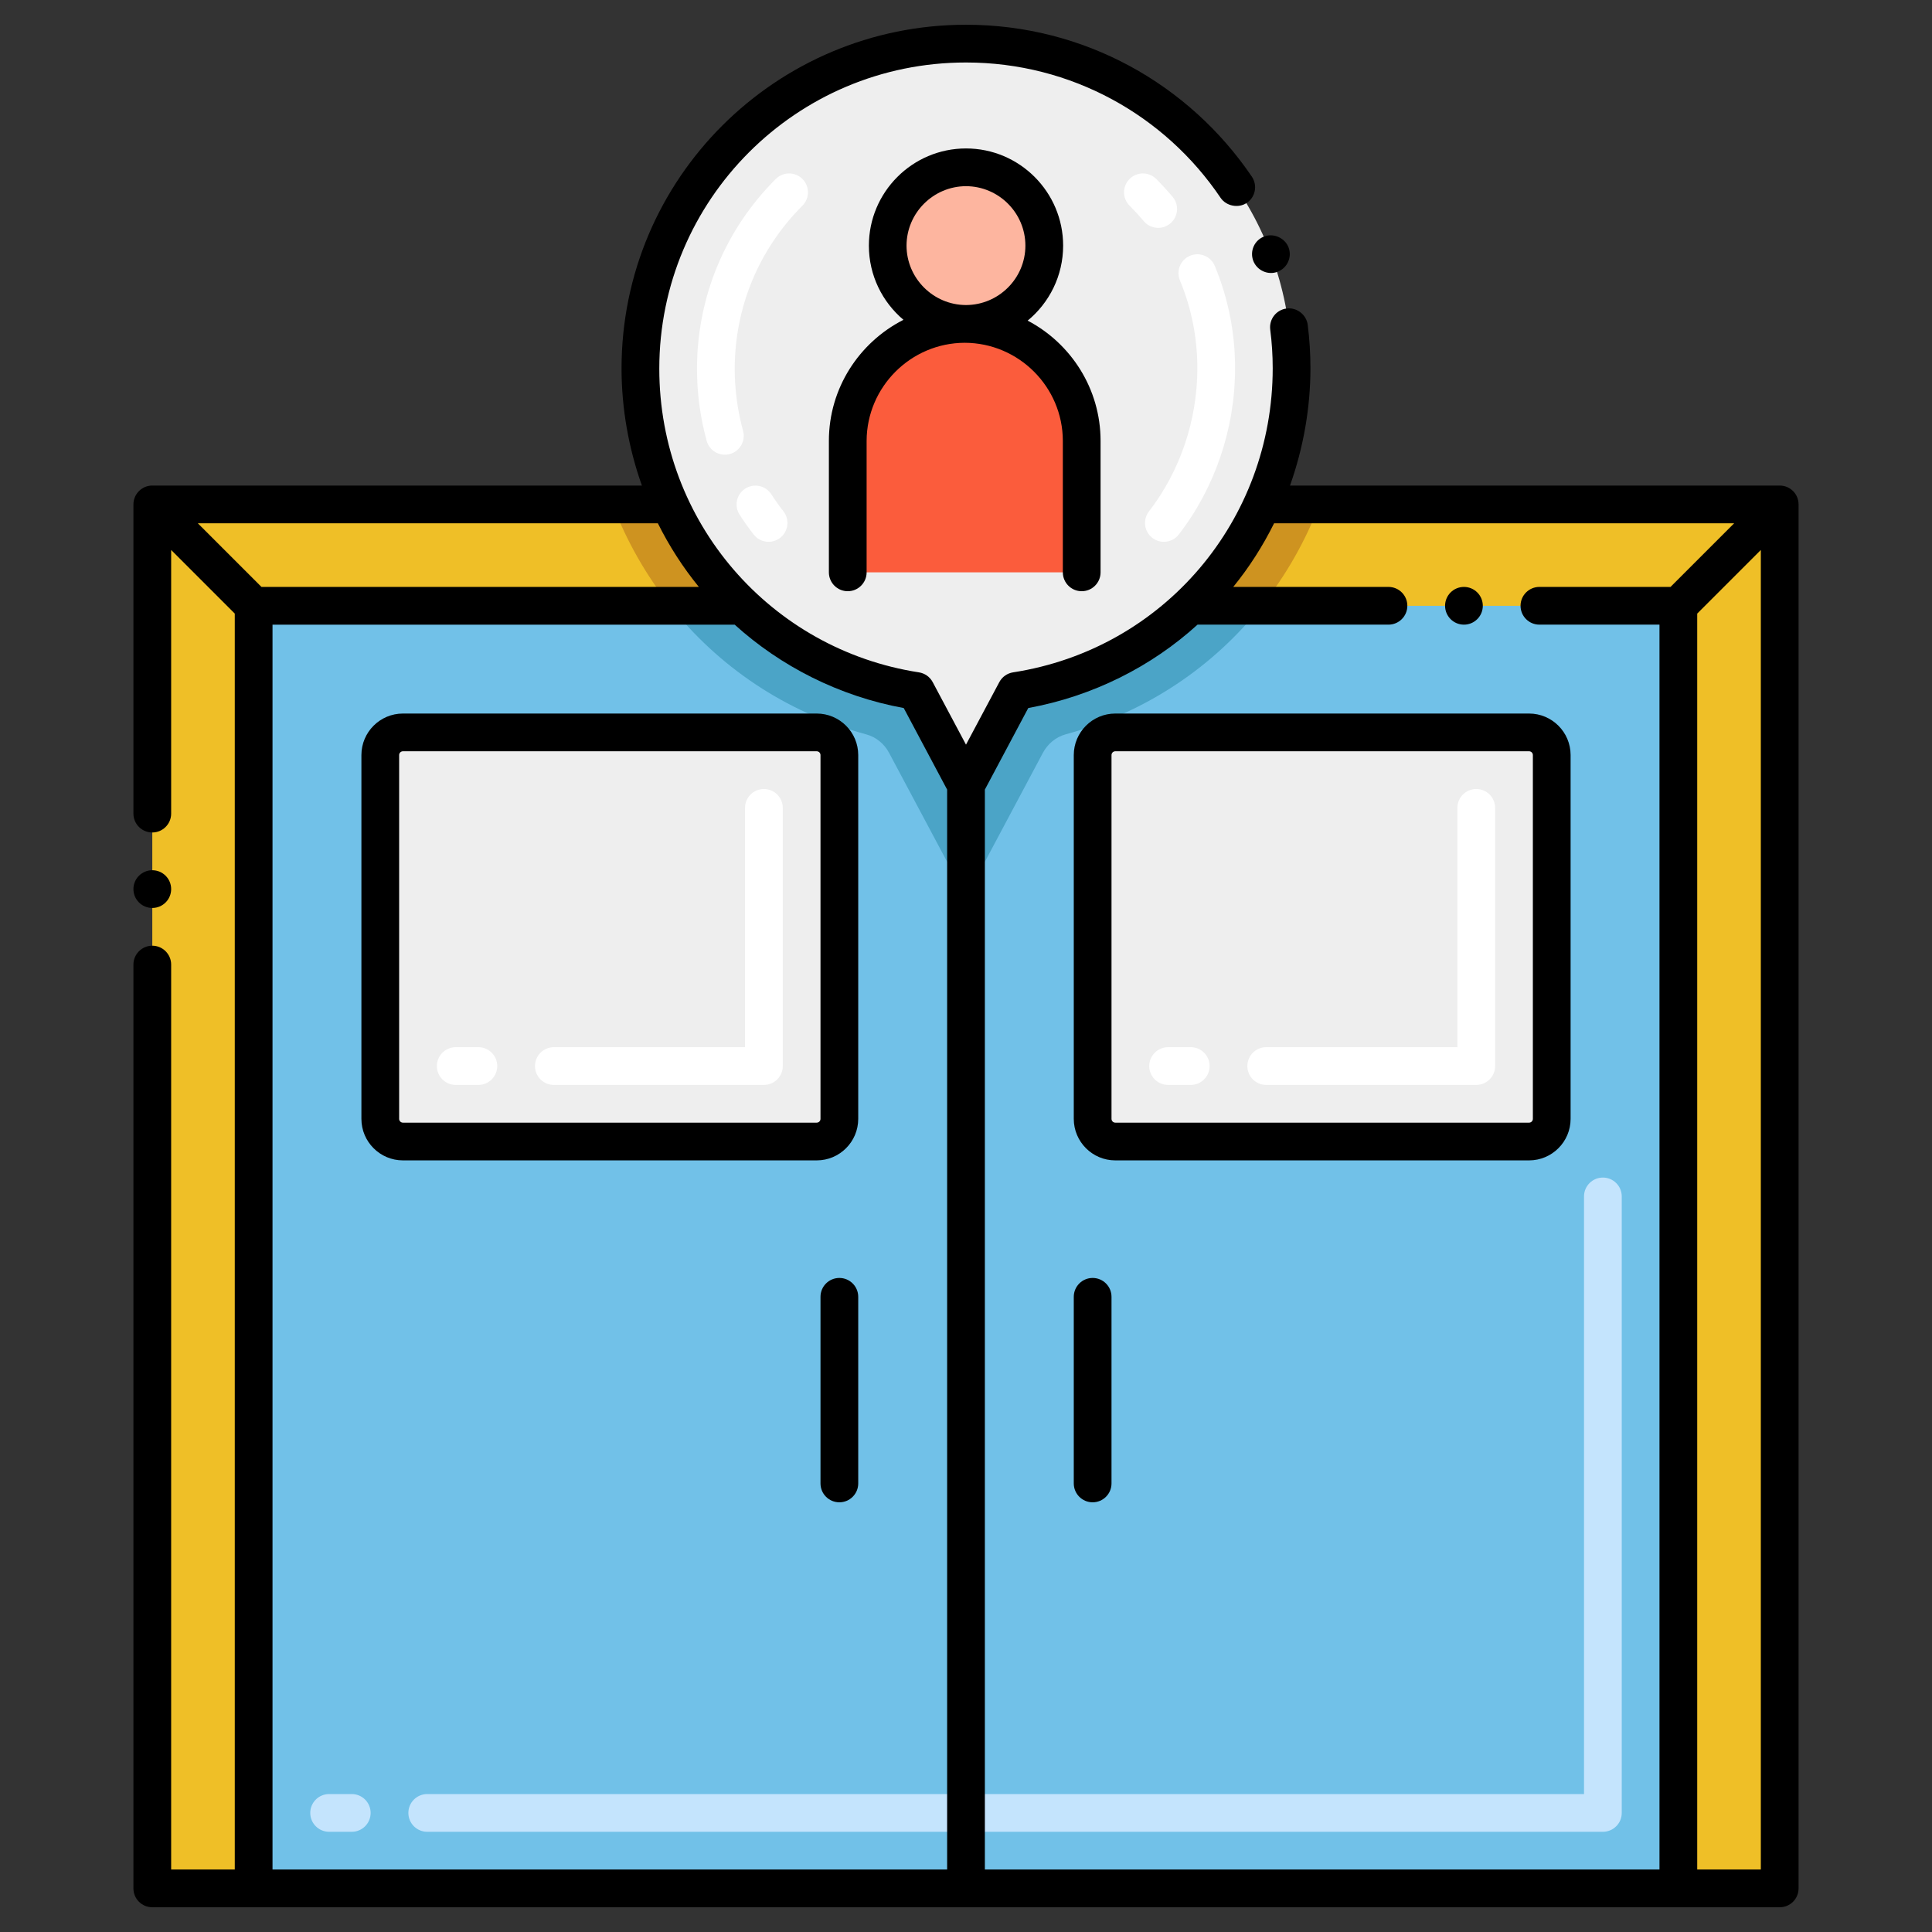 <svg id="Layer_1" enable-background="new 0 0 256 256" height="512" viewBox="0 0 256 256" width="512" xmlns="http://www.w3.org/2000/svg"><rect x="0" y="0" width="256" height="256" fill="#333333" stroke="none"/><g><g><path d="m167.25 66.842c-2.25 4.98-5.46 9.57-9.55 13.43-6.12 5.82-14.19 9.91-23.08 11.29l-6.62 12.43-6.62-12.43c-8.99-1.39-16.93-5.51-23.05-11.29-4.13-3.89-7.34-8.47-9.59-13.43-7.11-15.67-4.6-35.08 8.75-48.43 16.85-16.84 44.17-16.85 61.02 0 13.511 13.51 15.771 32.88 8.74 48.43z" fill="#eee"/><path d="m235.821 66.842v183.38h-215.641v-183.38h68.56c2.25 4.96 5.46 9.54 9.59 13.43 6.12 5.78 14.06 9.9 23.05 11.29l6.62 12.43 6.62-12.43c8.89-1.38 16.96-5.47 23.08-11.29 4.09-3.86 7.3-8.45 9.55-13.43z" fill="#efbf27"/><path d="m98.331 80.272h-9.52c-3.23-4.08-5.8-8.62-7.64-13.43h7.57c2.249 4.96 5.459 9.54 9.59 13.43z" fill="#ce9320"/><path d="m174.831 66.842c-1.83 4.81-4.4 9.35-7.64 13.43h-9.49c4.09-3.86 7.3-8.45 9.55-13.43z" fill="#ce9320"/><path d="m50.388 148.257v-48.21c0-1.657 1.343-3 3-3h54.832c1.657 0 3 1.343 3 3v48.21c0 1.657-1.343 3-3 3h-54.832c-1.656 0-3-1.343-3-3z" fill="#71c1e8"/><path d="m222.391 80.272v169.95h-188.781v-169.95h64.72c6.12 5.78 14.06 9.9 23.05 11.29l6.62 12.43 6.62-12.43c8.89-1.38 16.96-5.47 23.08-11.29z" fill="#71c1e8"/><path d="m167.19 80.272c-6.27 7.9-15.07 14.05-25.98 17.03-1.3.35-2.38 1.26-3.02 2.45l-7.54 14.16c-1.13 2.12-4.17 2.12-5.3 0l-7.54-14.15c-.63-1.19-1.71-2.1-3.02-2.45-10.88-2.96-19.69-9.12-25.98-17.04h9.52c6.12 5.78 14.06 9.9 23.05 11.29l6.62 12.43 6.62-12.43c8.89-1.38 16.96-5.47 23.08-11.29z" fill="#4ba4c7"/><path d="m144.78 148.257v-48.21c0-1.657 1.343-3 3-3h54.832c1.657 0 3 1.343 3 3v48.21c0 1.657-1.343 3-3 3h-54.832c-1.657 0-3-1.343-3-3z" fill="#71c1e8"/><circle cx="128" cy="32.547" fill="#fdb59f" r="10.375"/><path d="m143.334 75.839h-31v-17.417c0-8.56 6.94-15.5 15.5-15.5 8.56 0 15.5 6.94 15.5 15.5z" fill="#fb5c3c"/><g fill="#eee"><path d="m50.388 148.257v-48.21c0-1.657 1.343-3 3-3h54.832c1.657 0 3 1.343 3 3v48.21c0 1.657-1.343 3-3 3h-54.832c-1.656 0-3-1.343-3-3z"/><path d="m144.78 148.257v-48.21c0-1.657 1.343-3 3-3h54.832c1.657 0 3 1.343 3 3v48.21c0 1.657-1.343 3-3 3h-54.832c-1.657 0-3-1.343-3-3z"/></g></g><g><path d="m212.39 242.722h-155.779c-1.381 0-2.5-1.119-2.5-2.5s1.119-2.5 2.5-2.5h153.279v-79.189c0-1.381 1.119-2.5 2.5-2.5s2.5 1.119 2.5 2.5v81.689c0 1.381-1.119 2.5-2.5 2.5zm-165.779 0h-3c-1.381 0-2.5-1.119-2.5-2.5s1.119-2.5 2.5-2.5h3c1.381 0 2.5 1.119 2.5 2.5s-1.119 2.5-2.5 2.5z" fill="#c4e4fd"/></g><g><path d="m99.873 70.834c-.658-.84-1.288-1.726-1.873-2.632-.748-1.161-.413-2.708.747-3.456 1.161-.747 2.707-.412 3.456.747.501.778 1.041 1.537 1.605 2.257.852 1.086.661 2.657-.426 3.51-1.083.85-2.657.663-3.509-.426zm-6.235-12.424c-.851-3.103-1.282-6.308-1.282-9.527 0-9.499 3.706-18.438 10.437-25.169.975-.977 2.559-.977 3.535 0 .977.976.977 2.559 0 3.535-5.785 5.787-8.972 13.471-8.972 21.634 0 2.773.371 5.533 1.104 8.205.365 1.331-.418 2.707-1.75 3.072-1.331.366-2.706-.418-3.072-1.75z" fill="#fff"/></g><g><path d="m152.692 71.271c-1.093-.845-1.294-2.415-.45-3.507 4.135-5.351 6.412-12.09 6.412-18.978-.001-4.043-.777-7.957-2.307-11.632-.531-1.275.072-2.738 1.347-3.269 1.275-.532 2.738.071 3.269 1.347 1.785 4.287 2.69 8.848 2.691 13.553 0 7.989-2.647 15.814-7.455 22.035-.846 1.094-2.415 1.294-3.507.451zm-1.14-41.971c-.59-.702-1.223-1.393-1.88-2.052-.976-.977-.975-2.56.002-3.535.977-.977 2.559-.977 3.535.002.76.761 1.49 1.558 2.173 2.37.888 1.058.75 2.634-.308 3.522-1.058.887-2.632.751-3.522-.307z" fill="#fff"/></g><g><path d="m101.22 143.758h-27.832c-1.381 0-2.5-1.119-2.5-2.5s1.119-2.5 2.5-2.5h25.332v-31.71c0-1.381 1.119-2.5 2.5-2.5s2.5 1.119 2.5 2.5v34.21c0 1.381-1.119 2.5-2.5 2.5zm-37.832 0h-3c-1.381 0-2.5-1.119-2.5-2.5s1.119-2.5 2.5-2.5h3c1.381 0 2.5 1.119 2.5 2.5s-1.119 2.5-2.5 2.5z" fill="#fff"/></g><g><path d="m195.613 143.758h-27.832c-1.381 0-2.5-1.119-2.5-2.5s1.119-2.5 2.5-2.5h25.332v-31.71c0-1.381 1.119-2.5 2.5-2.5s2.5 1.119 2.5 2.5v34.21c0 1.381-1.119 2.5-2.5 2.5zm-37.832 0h-3c-1.381 0-2.5-1.119-2.5-2.5s1.119-2.5 2.5-2.5h3c1.381 0 2.5 1.119 2.5 2.5s-1.119 2.5-2.5 2.5z" fill="#fff"/></g><path d="m111.22 169.335c-1.381 0-2.5 1.119-2.5 2.5v24.728c0 1.381 1.119 2.5 2.5 2.5s2.5-1.119 2.5-2.5v-24.728c0-1.381-1.119-2.5-2.5-2.5z"/><path d="m144.781 169.335c-1.381 0-2.5 1.119-2.5 2.5v24.728c0 1.381 1.119 2.5 2.5 2.5s2.5-1.119 2.5-2.5v-24.728c0-1.381-1.119-2.5-2.5-2.5z"/><path d="m143.331 78.34c1.38 0 2.5-1.12 2.5-2.5v-17.42c0-6.912-3.924-12.921-9.659-15.936 2.868-2.364 4.699-5.941 4.699-9.934 0-7.1-5.771-12.88-12.87-12.88-7.101 0-12.87 5.78-12.87 12.88 0 3.937 1.783 7.465 4.581 9.829-5.851 2.976-9.881 9.043-9.881 16.041v17.42c0 1.38 1.12 2.5 2.5 2.5s2.5-1.12 2.5-2.5v-17.42c.02-7.15 5.85-12.98 13-13 7.16.02 12.989 5.85 13 13v17.42c0 1.38 1.12 2.5 2.5 2.5zm-15.331-53.67c4.33.01 7.87 3.54 7.87 7.88 0 4.33-3.54 7.86-7.87 7.87-4.33-.01-7.87-3.54-7.88-7.87.01-4.34 3.55-7.87 7.88-7.88z"/><path d="m108.22 94.548h-54.832c-3.032 0-5.5 2.468-5.5 5.5v48.209c0 3.032 2.468 5.5 5.5 5.5h54.832c3.032 0 5.5-2.468 5.5-5.5v-48.209c0-3.032-2.468-5.5-5.5-5.5zm.5 53.709c0 .275-.225.5-.5.5h-54.832c-.275 0-.5-.225-.5-.5v-48.209c0-.275.225-.5.5-.5h54.832c.275 0 .5.225.5.5z"/><path d="m202.613 94.548h-54.832c-3.032 0-5.5 2.468-5.5 5.5v48.209c0 3.032 2.468 5.5 5.5 5.5h54.832c3.032 0 5.5-2.468 5.5-5.5v-48.209c0-3.032-2.468-5.5-5.5-5.5zm.5 53.709c0 .275-.225.5-.5.5h-54.832c-.275 0-.5-.225-.5-.5v-48.209c0-.275.225-.5.5-.5h54.832c.275 0 .5.225.5.5z"/><circle cx="20.18" cy="117.81" r="2.5"/><path d="m235.82 252.72c1.394 0 2.5-1.117 2.5-2.5v-183.38c0-1.383-1.106-2.5-2.5-2.5h-64.887c1.769-4.985 2.708-10.291 2.708-15.55 0-1.91-.12-3.851-.359-5.74-.171-1.36-1.461-2.35-2.801-2.17-1.356.164-2.338 1.405-2.17 2.79.221 1.689.33 3.41.33 5.12 0 20.096-14.391 37.199-34.399 40.3-.78.12-1.46.6-1.83 1.3l-4.412 8.28-4.41-8.28c-.37-.7-1.05-1.18-1.83-1.3-19.59-3.021-34.4-19.856-34.4-40.24 0-22.332 18.126-40.57 40.64-40.57 13.948 0 26.371 7.013 33.74 17.939.75 1.1 2.369 1.41 3.47.66 1.114-.737 1.457-2.28.67-3.47-8.324-12.26-22.217-20.13-37.87-20.13h-.02c-25.138 0-45.651 20.353-45.631 45.569 0 5.26.937 10.539 2.696 15.49h-64.875c-1.393 0-2.5 1.137-2.5 2.5v40.97c0 1.38 1.12 2.5 2.5 2.5s2.5-1.12 2.5-2.5v-34.934l8.43 8.43v166.416h-8.43v-119.91c0-1.37-1.12-2.5-2.5-2.5s-2.5 1.13-2.5 2.5v122.41c0 1.401 1.129 2.5 2.5 2.5zm-10.93-5v-166.415l8.43-8.43v174.845zm-190.244-169.95-8.43-8.43h60.955c1.503 3.021 3.319 5.839 5.431 8.43zm1.464 5h61.24c6.036 5.477 13.815 9.48 22.4 11.05l5.75 10.806v143.094h-89.39zm94.39 164.95v-143.095l5.75-10.806c8.595-1.575 16.36-5.523 22.43-11.05h25.3c1.38 0 2.5-1.12 2.5-2.5s-1.12-2.5-2.5-2.5h-20.566c2.101-2.584 3.908-5.401 5.409-8.43h60.962l-8.43 8.43h-17.375c-1.38 0-2.5 1.12-2.5 2.5s1.12 2.5 2.5 2.5h15.91v164.95h-89.39z"/><circle cx="193.98" cy="80.27" r="2.5"/><path d="m167.52 31.33c-1.312.498-1.936 1.935-1.46 3.22.505 1.322 1.996 1.942 3.221 1.46 1.289-.479 1.949-1.93 1.46-3.22-.471-1.25-1.96-1.931-3.221-1.46z"/></g></svg>